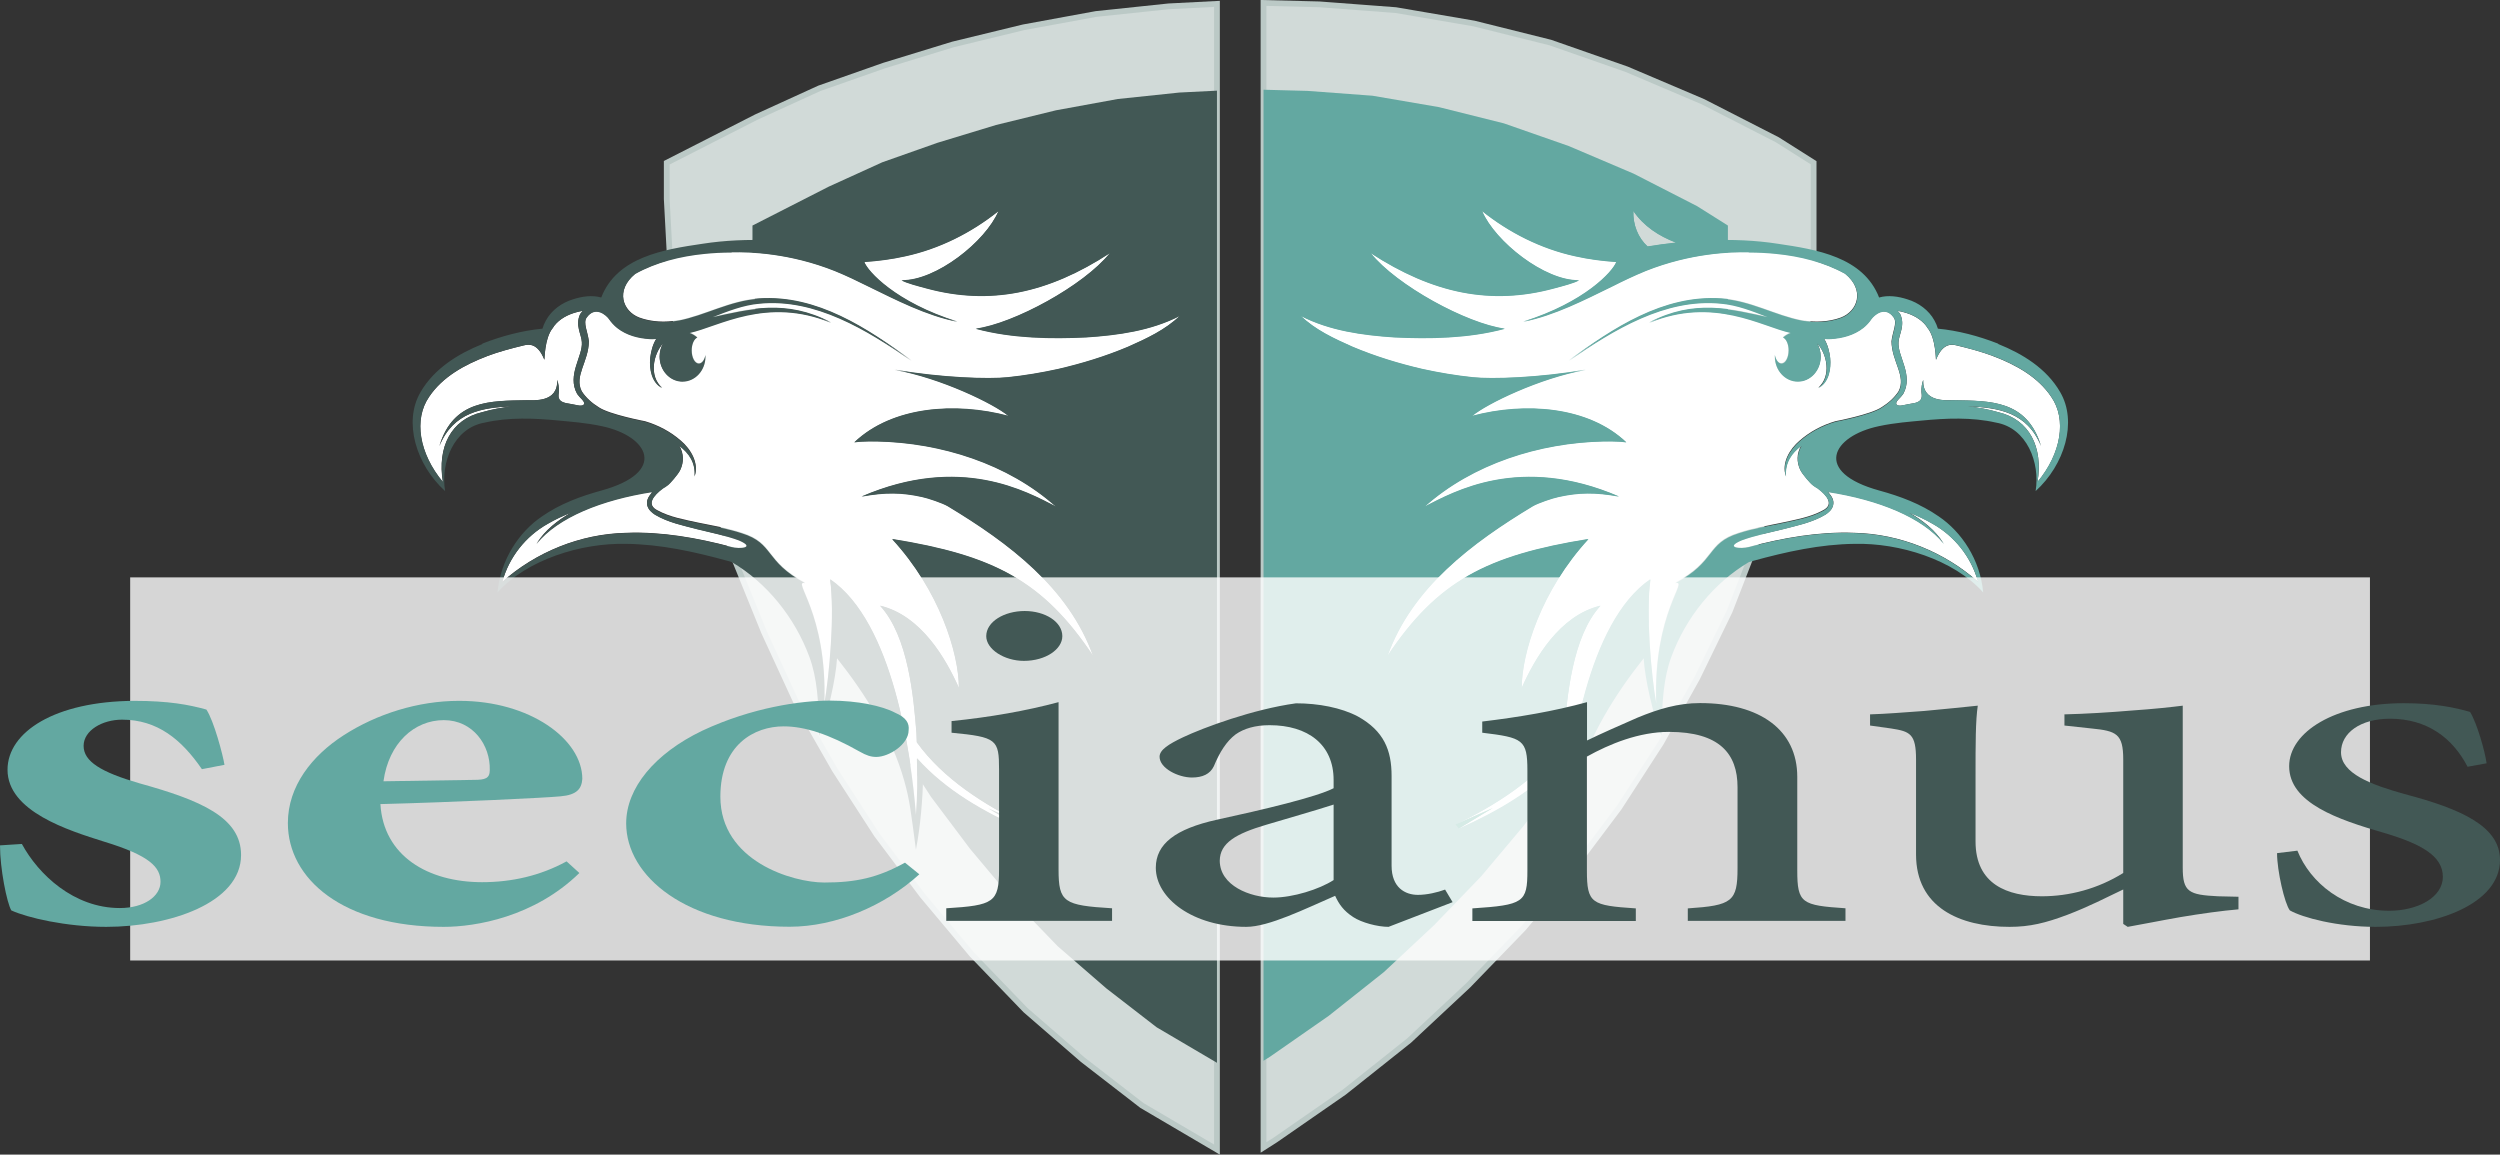 <?xml version="1.0" encoding="UTF-8"?>
<svg xmlns="http://www.w3.org/2000/svg" xmlns:xlink="http://www.w3.org/1999/xlink" id="a" viewBox="0 0 212.6 98.19">
  <rect x="0" y="0" width="212.6" height="98.19" fill="#333333" stroke="none"/>
  <defs>
    <style>.i,.j{fill:none;}.k{fill:#fff;}.l{fill:#d1dad8;}.m{fill:#425855;}.n{fill:#349980;}.o{fill:#63a8a1;}.j{stroke:#bbc9c6;stroke-width:.49px;}.p{opacity:.8;}.q{clip-path:url(#b);}.r{clip-path:url(#f);}.s{clip-path:url(#e);}.t{clip-path:url(#d);}.u{clip-path:url(#h);}.v{clip-path:url(#g);}</style>
    <clipPath id="c">
      <rect width="212.6" height="98.19" style="fill:none;"></rect>
    </clipPath>
    <clipPath id="d">
      <rect width="212.6" height="98.19" style="fill:none;"></rect>
    </clipPath>
    <clipPath id="e">
      <rect width="212.6" height="98.19" style="fill:none;"></rect>
    </clipPath>
    <clipPath id="f">
      <rect width="212.6" height="98.19" style="fill:none;"></rect>
    </clipPath>
    <clipPath id="g">
      <rect width="212.6" height="98.19" style="fill:none;"></rect>
    </clipPath>
    <clipPath id="h">
      <rect x="10.62" y="48.65" width="191.36" height="33.48" style="fill:none;"></rect>
    </clipPath>
  </defs>
  <g id="b">
    <g style="clip-path:url(#b);">
      <g>
        <polygon points="107.45 .25 112.2 .37 118.69 .86 125.35 2 131.84 3.62 138.33 5.89 144.82 8.65 151.15 11.89 154.23 13.84 154.23 22.61 153.58 28.61 152.61 34.45 151.15 40.46 149.36 46.14 147.09 51.98 144.33 57.66 141.25 63.18 137.68 68.7 133.78 73.89 129.57 78.92 124.86 83.79 119.83 88.49 114.31 92.88 108.47 96.93 107.45 97.58 107.45 .25" style="fill:#d1dad8;"></polygon>
        <g style="clip-path:url(#d);">
          <polygon points="107.45 .25 112.2 .37 118.69 .86 125.35 2 131.84 3.62 138.33 5.89 144.82 8.65 151.15 11.89 154.23 13.84 154.23 22.61 153.58 28.61 152.61 34.45 151.15 40.46 149.36 46.14 147.09 51.98 144.33 57.66 141.25 63.18 137.68 68.7 133.78 73.89 129.57 78.92 124.86 83.79 119.83 88.49 114.31 92.88 108.47 96.93 107.45 97.58 107.45 .25" style="fill:none; stroke:#bbc9c6; stroke-width:.49px;"></polygon>
        </g>
        <polygon points="64.33 9.95 69.68 7.51 75.2 5.57 81.04 3.78 87.05 2.32 93.21 1.19 99.38 .54 103.49 .33 103.49 97.76 97.11 94.01 92.08 90.12 87.21 85.9 82.67 81.19 78.45 76.16 74.55 70.97 70.98 65.45 67.74 59.77 64.98 53.77 62.54 47.76 60.43 41.59 58.97 35.43 57.67 29.26 57.02 22.93 56.7 16.93 56.7 13.84 64.33 9.95" style="fill:#d1dad8;"></polygon>
        <g style="clip-path:url(#e);">
          <polygon points="64.33 9.95 69.68 7.51 75.2 5.57 81.04 3.78 87.05 2.32 93.21 1.19 99.38 .54 103.49 .33 103.49 97.76 97.11 94.01 92.08 90.12 87.21 85.9 82.67 81.19 78.45 76.16 74.55 70.97 70.98 65.45 67.74 59.77 64.98 53.77 62.54 47.76 60.43 41.59 58.97 35.43 57.67 29.26 57.02 22.93 56.7 16.93 56.7 13.84 64.33 9.95" style="fill:none; stroke:#bbc9c6; stroke-width:.49px;"></polygon>
        </g>
        <polygon points="107.45 7.63 111.19 7.73 116.71 8.14 122.37 9.11 127.89 10.49 133.41 12.42 138.93 14.77 144.32 17.53 146.94 19.18 146.94 26.64 146.39 31.74 145.56 36.71 144.32 41.82 142.8 46.65 140.87 51.62 138.52 56.45 135.9 61.14 132.86 65.83 129.55 70.25 125.96 74.52 121.96 78.67 117.68 82.67 112.99 86.39 108.02 89.85 107.45 90.21 107.45 7.63" style="fill:#63a8a1;"></polygon>
        <polygon points="70.48 15.87 75.03 13.8 79.73 12.14 84.7 10.63 89.8 9.38 95.05 8.42 100.29 7.87 103.49 7.71 103.49 90.38 98.36 87.36 94.08 84.05 89.94 80.46 86.08 76.46 82.49 72.18 79.17 67.76 76.14 63.07 73.38 58.24 71.03 53.13 68.96 48.03 67.17 42.78 65.93 37.54 64.82 32.29 64.27 26.91 63.99 21.81 63.99 19.18 70.48 15.87" style="fill:#425855;"></polygon>
        <g style="clip-path:url(#f);">
          <g>
            <path d="M55.39,41.95c-.21,.25-.44,.59-.35,1,.09,.39,.4,.63,.66,.81,1.14,.68,2.38,.91,3.58,1.23,1.2,.3,2.44,.54,3.55,.95,1.49,.63,.07,.75-.64,.56-2.9-.76-5.92-1.31-8.96-1.19-3.89,.09-7.67,1.64-10.52,4.17,.59-2.12,2-3.89,3.86-4.94,.64-.37,1.3-.69,1.99-.95-1.14,.66-2.19,1.47-2.92,2.61,1.8-2.22,5.52-3.73,9.86-4.4l-.12,.12" style="fill:#fff;"></path>
            <path d="M77.98,64.48c.05,1.59,.04,3.19-.08,4.77-.4-5.08-1.95-16.35-7.3-20,.41,2.82-.09,8.26-.49,10.54,.27-7.81-2.85-10.54-1.62-10.24-3.51-1.88-2.61-3.38-5.4-4.25-1.24-.41-2.46-.59-3.67-.85-1.2-.26-2.45-.48-3.48-1.04-1.03-.5-.35-1.31,.44-1.9,.15-.08,.31-.19,.46-.31,.08-.05,.85-.87,1.03-1.3,.27-.6,.31-1.31-.11-2.02,.83,.61,1.41,1.45,1.31,2.61,.39-1.11-.32-2.3-1.17-3.02-.87-.76-1.9-1.31-3.04-1.65,0,0-3.02-.57-3.94-1.19-.58-.36-1.08-.8-1.44-1.35-.68-1.3,.58-2.54,.6-4.26-.09-.81-.51-1.58-.19-2.03,.75-1.07,1.69-.18,1.9,.11,.19,.28,.43,.54,.7,.76,.82,.64,1.82,.88,2.73,.94,.17,.02,.37,0,.6-.01-.32,.51-.46,1.1-.52,1.63-.09,.95,.12,2.1,1.01,2.55-1.14-.99-.76-2.88,.09-3.8-.19,.33-.3,.71-.3,1.13,0,1.17,.87,2.12,1.95,2.12s1.95-.95,1.95-2.12v-.14c-.09,.42-.31,.72-.56,.72-.34,0-.61-.5-.61-1.12,0-.53,.21-.98,.48-1.09-.19-.17-.41-.31-.65-.39,2.46-.53,6.55-3.12,12.02-.86-3.82-2.03-7.05-1.14-10.05-.49,1.3-.51,2.57-1.02,3.95-1.14,4.74-.47,9.13,2.22,12.94,4.86-3.74-2.73-8.02-5.61-12.98-5.28-2.44,.15-4.62,1.44-6.85,1.86-1.11,.2-2.3,.15-3.32-.23-1.41-.53-2.08-2.32-.34-3.74,1.77-.99,3.85-1.5,5.86-1.7,.76-.08,1.53-.12,2.3-.13h.09c1.48-.02,4.86,.06,8.71,1.59,1,.41,1.96,.87,2.84,1.31,2.38,1.15,4.91,2.47,7.58,3.01-5.23-1.64-7.62-4.27-7.91-5.08,1.18-.07,2.35-.23,3.51-.49,2.9-.64,5.62-2.01,7.91-3.84-1.09,2.6-5.33,5.95-8.24,5.89,.4,.24,1.43,.51,2.13,.69,5.36,1.45,10.3,.44,15.59-3.01-2.22,2.78-8.2,6.01-11.41,6.44,3.13,.84,6.47,.86,9.4,.73,2.7-.18,5.49-.56,7.94-1.82-1.2,1.18-2.84,1.94-4.4,2.63-1.92,.81-3.92,1.42-5.94,1.89-1.41,.31-2.84,.55-4.27,.7-1.64,.18-5.66,.04-9.63-.64,3.9,.69,8.42,2.88,9.68,3.93-4.52-1.21-9.9-.81-13.11,2.24,.64-.12,1.97-.08,1.97-.08,5.38,.12,11.08,1.88,15.19,5.56-2.49-1.27-8.12-4.49-16.54-.87,2.02-.37,3.4-.35,5.13,.03,.52,.11,1.74,.52,2.2,.79,5.19,3.13,10.27,6.93,12.35,12.73-4.25-6.37-8.46-8.54-17.08-9.93,4,4.34,5.68,9.7,5.67,12.66-1.11-2.49-3.21-6.15-6.7-6.99,2.42,2.64,2.85,7.84,3.09,10.82,.01,.27,.02,.53,.03,.79,2.24,3.11,5.72,5.31,9.22,7.02l-3.17-1.4,2.89,1.75c-3.24-1.46-6.45-3.25-8.9-5.98" style="fill:#fff;"></path>
            <path d="M41.44,30.28c.99-.37,2.03-.65,3.08-.9,.49-.13,1.22-.17,1.77,1.21,.03,.07,0-1.85,.73-2.71,.04-.06,.07-.12,.11-.17,.47-.6,1.16-.96,1.91-1.16,.18-.05,.35-.09,.52-.11-.07,.08-.15,.17-.22,.27-.45,.95,.11,1.74,.14,2.38,.1,1.21-1.29,2.8-.4,4.41,.13,.17,.26,.33,.41,.47,.41,.42,.1,.61-.37,.5-.34-.07-.67-.14-1.02-.19-.76-.18-.6-.66-.58-.94,.02-.37-.04-.73-.14-1.03,.08,1.97-2.03,1.71-2.62,1.73-3.03,.06-6.21-.05-7.4,3.9,1.18-2.91,3.68-3.28,6.21-3.38-.86,.09-1.73,.25-2.58,.5-2.64,.62-3.82,2.97-3.33,5.94-2.02-2.43-2.5-5.33-1.17-7.25,1.13-1.69,3.01-2.73,4.94-3.46" style="fill:#fff;"></path>
            <path d="M37.67,40.99c-.49-2.97,.69-5.32,3.33-5.94,.85-.25,1.71-.4,2.58-.5-2.53,.1-5.03,.47-6.21,3.38,1.19-3.94,4.36-3.84,7.4-3.9,.59,0,2.71,.24,2.62-1.73,.1,.3,.17,.66,.14,1.03-.02,.28-.19,.76,.58,.94,.34,.06,.68,.12,1.01,.19,.46,.11,.78-.08,.37-.5-.15-.14-.28-.3-.41-.47-.89-1.61,.5-3.2,.4-4.41-.03-.65-.59-1.43-.14-2.38,.07-.1,.15-.19,.22-.27-.18,.03-.35,.06-.52,.11-.75,.2-1.44,.56-1.91,1.16-.04,.05-.07,.11-.11,.17-.74,.86-.71,2.79-.73,2.71-.55-1.39-1.28-1.34-1.77-1.21-1.04,.26-2.08,.53-3.08,.9-1.93,.73-3.81,1.77-4.94,3.46-1.33,1.92-.86,4.82,1.17,7.25m7.98,5.24c.73-1.14,1.78-1.95,2.92-2.61-.69,.26-1.36,.58-2,.95-1.86,1.05-3.28,2.82-3.86,4.94,2.85-2.53,6.63-4.08,10.52-4.17,3.04-.12,6.06,.43,8.96,1.19,.71,.19,2.13,.07,.64-.56-1.1-.41-2.34-.65-3.55-.95-1.2-.32-2.44-.56-3.58-1.23-.27-.18-.57-.42-.66-.81-.09-.41,.14-.76,.34-1l.12-.12c-4.34,.67-8.06,2.17-9.86,4.4m25.18-25.28c.81-.73,1.25-1.84,1.21-3.02-.88,1.3-2.18,2.14-3.63,2.69,.8,.09,1.61,.2,2.42,.33m-29.8,8.25c1.64-.64,3.39-1.11,5.11-1.27,.07-.23,.16-.46,.29-.69,.48-.89,1.37-1.52,2.29-1.8,.79-.26,1.65-.38,2.42-.16,1.34-3.47,5.37-4.09,8.61-4.57,1.93-.3,3.87-.37,5.81-.3,1.28-.11,2.61-.37,3.79-.89,1.07-.48,2.6-1.68,2.63-3.38,.62,1.6,.52,3.76-.17,4.98,.54,.11,1.06,.22,1.59,.35,1.15-.03,2.3-.14,3.43-.35,1.75-.32,3.44-.92,5.02-1.73,1.16-.6,2.49-1.31,3.73-2.94-.58,2.71-2.56,5.46-4.9,6.89-.16,.1,.95,.46,.95,.46,.91,.26,1.85,.39,2.79,.42,2.06,.07,4.15-.37,6.12-1.16,1.61-.64,3.36-1.47,5.01-2.9-1,1.93-2.54,3.74-4.32,5.15,.4,.08,.81,.16,1.2,.26,.45,.11,1.11,.32,1.84,.53,2.28-.76,4.51-1.44,6.65-2.57,.43-.25,.83-.53,1.24-.79,.01,.25,.01,.5,.02,.75-3.23,1.71-6.85,2.71-10.25,4.06-.15,.14-.29,.3-.42,.46h.81c.99-.03,2-.09,3-.21,1.96-.24,4.05-.64,6-2.09-1.12,2.26-3.44,3.36-5.24,4.22-1.93,.87-3.94,1.55-5.98,2.07-2.29,.56-4.65,.97-7.02,1.08,1.16,.58,3,1.82,3.76,2.94-.5-.18-1.12-.3-1.76-.37-3.62-.47-7.32-.06-9.46,1.02,6.04,.58,12.04,3.19,15.55,7.29-.93-.48-1.73-.79-2.49-1.04-3.32-.99-6.61-1.04-8.01-.93,4.53,2.65,9.05,6.35,11.48,10.95,.53,1,1.29,2.69,1.58,4.28-.44-.59-.95-1.13-1.46-1.62-3.54-3.95-9.9-6.15-13.81-7.02,.64,.89,1.4,2.2,1.85,3.21,1.07,2.4,1.68,5.9,1.68,8.81-.46-1.49-1.05-2.38-1.5-3.12-.19-.32-1.36-2.17-3.14-3.27,.76,1.57,1.05,4.57,1.18,6.87,1.23,3.13,5.57,5.78,9.81,7.53-.37,.51-.76,1.02-1.15,1.52-3.5-1.71-6.98-3.91-9.22-7.02-.01-.26-.02-.53-.03-.79-.24-2.99-.67-8.19-3.09-10.82,3.5,.84,5.59,4.51,6.7,7,0-2.97-1.67-8.32-5.67-12.66,8.62,1.39,12.83,3.55,17.08,9.93-2.08-5.8-7.16-9.6-12.35-12.73-.46-.27-1.68-.68-2.2-.79-1.73-.38-3.1-.4-5.13-.03,8.42-3.62,14.05-.4,16.54,.87-4.11-3.68-9.81-5.44-15.19-5.56,0,0-1.34-.03-1.97,.08,3.21-3.05,8.58-3.45,13.11-2.24-1.25-1.05-5.77-3.23-9.68-3.93,3.97,.68,7.99,.81,9.63,.64,1.43-.15,2.86-.39,4.27-.7,2.02-.46,4.02-1.08,5.94-1.89,1.55-.69,3.2-1.46,4.4-2.63-2.45,1.26-5.24,1.64-7.94,1.82-2.93,.14-6.28,.11-9.4-.73,3.21-.43,9.19-3.66,11.41-6.44-5.29,3.45-10.23,4.46-15.59,3.01-.7-.19-1.73-.45-2.13-.69,2.91,.05,7.15-3.29,8.24-5.89-2.3,1.84-5.01,3.21-7.91,3.84-1.16,.26-2.33,.41-3.51,.49,.28,.81,2.68,3.44,7.91,5.08-2.66-.53-5.2-1.85-7.58-3.01-.88-.44-1.83-.9-2.84-1.31-3.85-1.53-7.23-1.62-8.71-1.59-.03,0-.06,.01-.09,.02h0c-.77,0-1.54,.04-2.3,.12-2,.2-4.08,.71-5.86,1.7-1.73,1.41-1.06,3.21,.34,3.74,1.02,.38,2.21,.43,3.32,.23,2.23-.42,4.41-1.71,6.85-1.86,4.96-.33,9.24,2.54,12.98,5.28-3.81-2.63-8.2-5.33-12.94-4.86-1.38,.13-2.65,.63-3.95,1.14,3-.65,6.23-1.54,10.05,.49-5.47-2.26-9.56,.33-12.02,.86,.24,.08,.46,.22,.65,.39-.27,.11-.48,.56-.48,1.09,0,.62,.27,1.12,.61,1.12,.26,0,.48-.3,.56-.72v.14c0,1.17-.87,2.12-1.95,2.12s-1.95-.95-1.95-2.12c0-.42,.11-.8,.3-1.13-.85,.92-1.23,2.82-.09,3.8-.89-.45-1.1-1.61-1.01-2.55,.07-.53,.2-1.13,.52-1.63-.23,.02-.43,.03-.6,.01-.91-.06-1.92-.3-2.73-.94-.27-.22-.51-.48-.7-.76-.2-.29-1.15-1.18-1.9-.11-.32,.45,.11,1.22,.19,2.03-.02,1.72-1.28,2.96-.6,4.26,.37,.55,.87,.99,1.44,1.35,.91,.63,3.94,1.2,3.94,1.2,1.14,.34,2.17,.88,3.04,1.65,.85,.72,1.56,1.91,1.17,3.02,.1-1.15-.47-2-1.31-2.61,.42,.72,.38,1.42,.11,2.02-.19,.43-.95,1.25-1.03,1.3-.16,.12-.31,.23-.46,.31-.79,.59-1.47,1.39-.44,1.9,1.02,.56,2.28,.78,3.48,1.04,1.21,.26,2.43,.44,3.67,.85,2.79,.87,1.89,2.37,5.4,4.25-1.23-.31,1.89,2.43,1.62,10.24,.41-2.28,.91-7.72,.49-10.54,5.35,3.64,6.9,14.92,7.3,20,.13-1.58,.13-3.18,.08-4.77,2.45,2.72,5.66,4.51,8.9,5.98-.25,.32-.5,.64-.75,.95-1.53-.71-3.01-1.55-4.37-2.57-1.22-.9-2.29-1.95-3.23-3.09-.06,2.18-.24,4.47-.63,6.45-.43-3.24-.52-4.17-.99-5.84-1.07-3.81-3.27-7.34-5.72-10.43-.1,1.76-.82,4.88-1.51,6.59-.04-2.87-.18-4.93-.84-6.71-1.24-3.36-3.63-6.31-6.6-8.06-.11-.04-.23-.07-.34-.1-2.84-.78-5.73-1.42-8.65-1.45-3.79-.09-8.42,1.33-10.93,4.13,.25-2.78,1.84-5.16,3.79-6.47,1.52-1.06,3.28-1.71,5.03-2.19,5.68-1.56,4.04-4.64,.04-5.48-1.36-.29-2.67-.38-3.59-.47-2.14-.21-4.31-.3-6.37,.17-2.63,.46-3.75,3.41-3.36,5.82-2.46-2.23-3.57-5.88-2.09-8.41,1.17-2.02,3.22-3.27,5.26-4.09" style="fill:#425855;"></path>
            <path d="M155.55,41.95c.21,.25,.44,.59,.34,1-.09,.39-.39,.63-.66,.81-1.14,.68-2.37,.91-3.58,1.23-1.2,.3-2.44,.54-3.55,.95-1.49,.63-.07,.75,.64,.56,2.9-.76,5.92-1.31,8.96-1.19,3.89,.09,7.67,1.64,10.52,4.17-.59-2.12-2-3.89-3.86-4.94-.64-.37-1.3-.69-2-.95,1.15,.66,2.19,1.47,2.92,2.61-1.8-2.22-5.52-3.73-9.86-4.4l.12,.12" style="fill:#fff;"></path>
            <path d="M138.9,17.93c-.04,1.17,.4,2.28,1.21,3.02,.81-.13,1.62-.24,2.42-.33-1.44-.55-2.75-1.39-3.63-2.69" style="fill:#d1dad8;"></path>
            <path d="M132.96,64.48c-.05,1.59-.04,3.19,.08,4.77,.4-5.08,1.95-16.35,7.3-20-.41,2.82,.09,8.26,.49,10.54-.27-7.81,2.85-10.54,1.62-10.24,3.51-1.88,2.61-3.38,5.4-4.25,1.24-.41,2.46-.59,3.67-.85,1.2-.26,2.45-.48,3.48-1.04,1.02-.5,.35-1.31-.44-1.9-.15-.08-.31-.19-.46-.31-.08-.05-.85-.87-1.03-1.3-.27-.6-.31-1.31,.11-2.02-.83,.61-1.41,1.45-1.31,2.61-.39-1.11,.32-2.3,1.17-3.02,.87-.76,1.9-1.31,3.04-1.65,0,0,3.02-.57,3.93-1.19,.58-.36,1.08-.8,1.44-1.35,.68-1.3-.58-2.54-.6-4.26,.09-.81,.51-1.58,.19-2.03-.75-1.07-1.69-.18-1.9,.11-.19,.28-.43,.54-.7,.76-.82,.64-1.82,.88-2.73,.94-.17,.02-.37,0-.6-.01,.32,.51,.46,1.1,.52,1.63,.09,.95-.12,2.1-1.01,2.55,1.14-.99,.76-2.88-.1-3.8,.19,.33,.3,.71,.3,1.13,0,1.17-.87,2.12-1.95,2.12s-1.95-.95-1.95-2.12v-.14c.09,.42,.31,.72,.56,.72,.34,0,.61-.5,.61-1.12,0-.53-.21-.98-.48-1.09,.19-.17,.41-.31,.65-.39-2.46-.53-6.55-3.12-12.02-.86,3.82-2.03,7.05-1.14,10.05-.49-1.3-.51-2.57-1.02-3.95-1.14-4.74-.47-9.12,2.22-12.94,4.86,3.74-2.73,8.02-5.61,12.98-5.28,2.45,.15,4.62,1.44,6.85,1.86,1.11,.2,2.29,.15,3.32-.23,1.41-.53,2.08-2.32,.35-3.74-1.77-.99-3.85-1.5-5.86-1.7-.76-.08-1.53-.12-2.3-.13h-.08c-1.48-.02-4.86,.06-8.71,1.59-1,.41-1.96,.87-2.83,1.31-2.38,1.15-4.92,2.47-7.58,3.01,5.23-1.64,7.62-4.27,7.91-5.08-1.18-.07-2.35-.23-3.51-.49-2.9-.64-5.62-2.01-7.91-3.84,1.1,2.6,5.33,5.95,8.24,5.89-.4,.24-1.43,.51-2.13,.69-5.36,1.45-10.29,.44-15.59-3.01,2.22,2.78,8.2,6.01,11.41,6.44-3.13,.84-6.47,.86-9.4,.73-2.7-.18-5.49-.56-7.94-1.82,1.2,1.18,2.84,1.94,4.4,2.63,1.92,.81,3.92,1.42,5.94,1.89,1.41,.31,2.84,.55,4.27,.7,1.64,.18,5.66,.04,9.63-.64-3.9,.69-8.43,2.88-9.68,3.93,4.52-1.21,9.9-.81,13.11,2.24-.64-.12-1.97-.08-1.97-.08-5.38,.12-11.08,1.88-15.19,5.56,2.49-1.27,8.12-4.49,16.54-.87-2.02-.37-3.4-.35-5.13,.03-.52,.11-1.74,.52-2.2,.79-5.19,3.13-10.27,6.93-12.35,12.73,4.25-6.37,8.46-8.54,17.08-9.93-4,4.34-5.68,9.7-5.67,12.66,1.11-2.49,3.2-6.15,6.7-6.99-2.42,2.64-2.85,7.84-3.09,10.82,0,.27-.02,.53-.04,.79-2.24,3.11-5.72,5.31-9.22,7.02l3.17-1.4-2.9,1.75c3.25-1.46,6.45-3.25,8.9-5.98" style="fill:#fff;"></path>
            <path d="M169.49,30.28c-.99-.37-2.03-.65-3.08-.9-.49-.13-1.22-.17-1.77,1.21-.03,.07,0-1.85-.73-2.71-.04-.06-.07-.12-.11-.17-.47-.6-1.16-.96-1.91-1.16-.17-.05-.35-.09-.52-.11,.08,.08,.15,.17,.22,.27,.45,.95-.11,1.74-.14,2.38-.1,1.21,1.29,2.8,.4,4.41-.13,.17-.26,.33-.41,.47-.41,.42-.1,.61,.37,.5,.33-.07,.67-.14,1.01-.19,.76-.18,.6-.66,.58-.94-.02-.37,.04-.73,.15-1.03-.08,1.97,2.03,1.71,2.62,1.73,3.03,.06,6.21-.05,7.4,3.9-1.18-2.91-3.68-3.28-6.21-3.38,.86,.09,1.73,.25,2.58,.5,2.64,.62,3.82,2.97,3.33,5.94,2.02-2.43,2.5-5.33,1.17-7.25-1.13-1.69-3.01-2.73-4.94-3.46" style="fill:#fff;"></path>
            <path d="M173.27,40.99c.48-2.97-.69-5.32-3.33-5.94-.85-.25-1.71-.4-2.58-.5,2.53,.1,5.03,.47,6.21,3.38-1.19-3.94-4.37-3.84-7.4-3.9-.59,0-2.71,.24-2.62-1.73-.1,.3-.17,.66-.15,1.03,.02,.28,.19,.76-.58,.94-.34,.06-.68,.12-1.01,.19-.46,.11-.78-.08-.37-.5,.15-.14,.28-.3,.41-.47,.89-1.61-.5-3.2-.4-4.41,.03-.65,.59-1.43,.14-2.38-.07-.1-.15-.19-.22-.27,.18,.03,.35,.06,.52,.11,.75,.2,1.44,.56,1.91,1.16,.04,.05,.08,.11,.11,.17,.74,.86,.71,2.79,.73,2.71,.55-1.39,1.28-1.34,1.77-1.21,1.04,.26,2.08,.53,3.08,.9,1.93,.73,3.81,1.77,4.94,3.46,1.33,1.92,.86,4.82-1.17,7.25m-7.98,5.24c-.73-1.14-1.78-1.95-2.92-2.61,.69,.26,1.36,.58,2,.95,1.86,1.05,3.28,2.82,3.86,4.94-2.84-2.53-6.63-4.08-10.52-4.17-3.04-.12-6.06,.43-8.96,1.19-.71,.19-2.13,.07-.64-.56,1.11-.41,2.34-.65,3.55-.95,1.2-.32,2.44-.56,3.58-1.23,.27-.18,.57-.42,.66-.81,.09-.41-.14-.76-.34-1l-.12-.12c4.34,.67,8.06,2.17,9.86,4.4m-25.18-25.28c-.81-.73-1.25-1.84-1.21-3.02,.88,1.3,2.18,2.14,3.63,2.69-.8,.09-1.61,.2-2.42,.33m29.8,8.25c-1.64-.64-3.39-1.11-5.11-1.27-.07-.23-.16-.46-.29-.69-.48-.89-1.37-1.52-2.29-1.8-.79-.26-1.65-.38-2.42-.16-1.35-3.47-5.37-4.09-8.61-4.57-1.93-.3-3.87-.37-5.81-.3-1.28-.11-2.61-.37-3.79-.89-1.07-.48-2.6-1.68-2.63-3.38-.62,1.6-.52,3.76,.17,4.98-.54,.11-1.06,.22-1.59,.35-1.15-.03-2.3-.14-3.43-.35-1.75-.32-3.44-.92-5.02-1.73-1.16-.6-2.49-1.31-3.73-2.94,.58,2.71,2.56,5.46,4.9,6.89,.16,.1-.95,.46-.95,.46-.91,.26-1.85,.39-2.79,.42-2.06,.07-4.15-.37-6.12-1.16-1.61-.64-3.36-1.47-5.01-2.9,1,1.93,2.54,3.74,4.32,5.15-.4,.08-.81,.16-1.2,.26-.45,.11-1.11,.32-1.84,.53-2.28-.76-4.51-1.44-6.65-2.57-.43-.25-.83-.53-1.24-.79-.01,.25-.01,.5-.02,.75,3.24,1.71,6.85,2.71,10.25,4.06,.15,.14,.29,.3,.42,.46h-.81c-.99-.03-2-.09-3-.21-1.96-.24-4.05-.64-6-2.09,1.12,2.26,3.45,3.36,5.24,4.22,1.93,.87,3.94,1.55,5.99,2.07,2.29,.56,4.65,.97,7.02,1.08-1.16,.58-3.01,1.82-3.75,2.94,.5-.18,1.12-.3,1.76-.37,3.62-.47,7.32-.06,9.46,1.02-6.04,.58-12.04,3.19-15.55,7.29,.93-.48,1.73-.79,2.49-1.04,3.32-.99,6.61-1.04,8.01-.93-4.53,2.65-9.04,6.35-11.47,10.95-.53,1-1.29,2.69-1.58,4.28,.44-.59,.95-1.13,1.46-1.62,3.54-3.95,9.9-6.15,13.8-7.02-.64,.89-1.4,2.2-1.85,3.21-1.07,2.4-1.68,5.9-1.68,8.81,.46-1.49,1.05-2.38,1.5-3.12,.19-.32,1.36-2.17,3.14-3.27-.76,1.57-1.06,4.57-1.18,6.87-1.24,3.13-5.58,5.78-9.81,7.53,.37,.51,.76,1.02,1.14,1.52,3.5-1.71,6.98-3.91,9.22-7.02,0-.26,.02-.53,.04-.79,.24-2.99,.67-8.19,3.09-10.82-3.5,.84-5.59,4.51-6.7,7,0-2.97,1.67-8.32,5.67-12.66-8.62,1.39-12.83,3.55-17.08,9.93,2.08-5.8,7.16-9.6,12.35-12.73,.46-.27,1.68-.68,2.2-.79,1.73-.38,3.1-.4,5.13-.03-8.42-3.62-14.05-.4-16.54,.87,4.12-3.68,9.81-5.44,15.19-5.56,0,0,1.33-.03,1.97,.08-3.21-3.05-8.58-3.45-13.11-2.24,1.25-1.05,5.77-3.23,9.68-3.93-3.97,.68-7.99,.81-9.63,.64-1.43-.15-2.86-.39-4.27-.7-2.02-.46-4.02-1.08-5.94-1.89-1.55-.69-3.2-1.46-4.4-2.63,2.45,1.26,5.24,1.64,7.94,1.82,2.93,.14,6.28,.11,9.4-.73-3.21-.43-9.19-3.66-11.41-6.44,5.29,3.45,10.23,4.46,15.59,3.01,.7-.19,1.73-.45,2.13-.69-2.91,.05-7.14-3.29-8.24-5.89,2.3,1.84,5.01,3.21,7.91,3.84,1.16,.26,2.33,.41,3.51,.49-.29,.81-2.68,3.44-7.91,5.08,2.66-.53,5.2-1.85,7.58-3.01,.87-.44,1.83-.9,2.83-1.31,3.85-1.53,7.23-1.62,8.71-1.59,.03,0,.06,.01,.09,.02h0c.77,0,1.54,.04,2.3,.12,2.01,.2,4.08,.71,5.86,1.7,1.73,1.41,1.06,3.21-.35,3.74-1.02,.38-2.21,.43-3.32,.23-2.23-.42-4.41-1.71-6.85-1.86-4.96-.33-9.24,2.54-12.98,5.28,3.81-2.63,8.2-5.33,12.94-4.86,1.38,.13,2.65,.63,3.95,1.14-3-.65-6.23-1.54-10.05,.49,5.47-2.26,9.56,.33,12.02,.86-.24,.08-.46,.22-.65,.39,.27,.11,.48,.56,.48,1.09,0,.62-.27,1.12-.61,1.12-.26,0-.48-.3-.56-.72v.14c0,1.17,.87,2.12,1.95,2.12s1.95-.95,1.95-2.12c0-.42-.11-.8-.3-1.13,.86,.92,1.23,2.82,.1,3.8,.89-.45,1.1-1.61,1.01-2.55-.07-.53-.21-1.13-.52-1.63,.23,.02,.43,.03,.6,.01,.91-.06,1.92-.3,2.73-.94,.28-.22,.51-.48,.7-.76,.2-.29,1.15-1.18,1.9-.11,.32,.45-.11,1.22-.19,2.03,.02,1.72,1.28,2.96,.6,4.26-.37,.55-.87,.99-1.44,1.35-.91,.63-3.93,1.2-3.93,1.2-1.14,.34-2.17,.88-3.04,1.65-.85,.72-1.56,1.91-1.17,3.02-.1-1.15,.47-2,1.31-2.61-.42,.72-.38,1.42-.11,2.02,.19,.43,.95,1.25,1.03,1.3,.16,.12,.31,.23,.46,.31,.79,.59,1.46,1.39,.44,1.9-1.02,.56-2.28,.78-3.48,1.04-1.21,.26-2.43,.44-3.67,.85-2.79,.87-1.89,2.37-5.4,4.25,1.23-.31-1.89,2.43-1.62,10.24-.41-2.28-.91-7.72-.49-10.54-5.35,3.64-6.9,14.92-7.3,20-.12-1.58-.13-3.18-.08-4.77-2.45,2.72-5.66,4.51-8.9,5.98,.25,.32,.5,.64,.75,.95,1.53-.71,3.01-1.55,4.37-2.57,1.22-.9,2.29-1.95,3.23-3.09,.06,2.18,.24,4.47,.63,6.45,.43-3.24,.53-4.17,1-5.84,1.07-3.81,3.27-7.34,5.72-10.43,.1,1.76,.82,4.88,1.51,6.59,.04-2.87,.18-4.93,.84-6.71,1.24-3.36,3.63-6.31,6.6-8.06,.11-.04,.23-.07,.34-.1,2.84-.78,5.73-1.42,8.65-1.45,3.79-.09,8.42,1.33,10.93,4.13-.25-2.78-1.84-5.16-3.79-6.47-1.52-1.06-3.28-1.71-5.03-2.19-5.68-1.56-4.05-4.64-.04-5.48,1.36-.29,2.67-.38,3.59-.47,2.14-.21,4.31-.3,6.37,.17,2.63,.46,3.75,3.41,3.36,5.82,2.46-2.23,3.57-5.88,2.09-8.41-1.16-2.02-3.22-3.27-5.26-4.09" style="fill:#63a8a1;"></path>
          </g>
        </g>
        <polygon points="123.78 70.11 124.06 70.46 126.95 68.71 123.78 70.11" style="fill:#349980;"></polygon>
        <g style="clip-path:url(#g);">
          <g>
            <g style="opacity:.8;">
              <g style="clip-path:url(#h);">
                <rect x="11.07" y="49.1" width="190.47" height="32.58" style="fill:#fff;"></rect>
              </g>
            </g>
            <path d="M17.17,65.41c-1.73-2.52-3.78-4.21-6.79-4.21-1.67,0-3.27,.91-3.27,2.23s1.47,2.23,4.74,3.18c5.19,1.44,8.65,2.89,8.65,6.1,0,4.08-6.09,6.11-11.47,6.11-3.4,0-6.73-.78-8.07-1.4C.58,76.76,0,73.87,0,71.89l1.86-.12c1.41,2.6,4.42,5.45,8.33,5.45,2.05,0,3.46-.99,3.46-2.23s-.9-2.23-4.81-3.42c-3.01-.95-8.2-2.56-8.2-6.11,0-3.22,4.04-5.82,10.76-5.86,2.95,0,4.68,.33,6.15,.74,.64,.95,1.41,3.88,1.54,4.7l-1.92,.37Z" style="fill:#63a8a1;"></path>
            <path d="M32.61,66.44c2.69-.04,5.06-.08,7.69-.12,.96,0,1.35-.12,1.35-.83,.06-2.1-1.41-4.25-3.91-4.25s-4.68,1.94-5.13,5.2m16.66,7.8c-3.84,3.75-8.84,4.58-11.53,4.58-8.59,0-13.26-4.08-13.26-8.83,0-3.13,2.05-5.73,4.74-7.46,2.82-1.82,6.34-2.93,9.8-2.93h.06c5.96,0,10.44,3.26,10.44,6.64-.06,.83-.45,1.36-1.86,1.48-1.15,.12-9.03,.5-15.31,.66,.26,4.41,4.04,6.64,8.65,6.64,2.5,0,4.93-.54,7.18-1.77l1.09,.99Z" style="fill:#63a8a1;"></path>
            <path d="M78.17,74.36c-2.95,2.68-7.11,4.45-11.02,4.45-8.78,0-13.9-4.29-13.9-8.79,0-3.01,2.43-5.94,6.47-7.88,4.23-1.98,8.39-2.56,10.83-2.56h.06c2.31,0,4.42,.45,5.51,1.03,.96,.41,1.22,.91,1.15,1.49,0,1.2-1.67,2.27-2.75,2.27-.45,0-.83-.12-1.41-.45-2.63-1.49-4.68-2.15-6.47-2.15-2.5,0-5.38,1.57-5.38,5.98,0,5.49,6.15,7.3,8.84,7.3s4.55-.41,6.86-1.69l1.22,.99h0Z" style="fill:#63a8a1;"></path>
            <path d="M83.87,54.1c0-1.24,1.54-2.14,3.27-2.14s3.2,.91,3.2,2.14c0,1.11-1.41,2.1-3.27,2.1-1.67,0-3.2-.99-3.2-2.1m-3.4,24.21v-1.07c4.04-.25,4.49-.5,4.49-3.3v-8.5c0-2.56-.19-2.76-4.04-3.13v-.99c3.27-.33,6.34-.87,9.1-1.61v14.23c0,2.8,.45,3.05,4.55,3.3v1.07h-14.1Z" style="fill:#425855;"></path>
            <path d="M113.41,68.42c-1.35,.45-4.42,1.32-5.77,1.73-2.5,.74-3.91,1.53-3.91,3.05,0,2.1,2.56,3.13,4.55,3.13,1.67,0,3.91-.7,5.13-1.49v-6.43h0Zm4.68,10.4c-.96,0-2.31-.37-3.01-.83-.83-.54-1.22-1.11-1.54-1.81-2.56,1.11-5.64,2.64-7.56,2.64-4.55,0-7.69-2.43-7.69-5.03,0-2.02,1.67-3.3,5.19-4.08,3.84-.83,8.52-1.94,9.93-2.68v-.7c0-3.01-2.18-4.66-5.45-4.66-1.22,0-2.18,.29-2.88,.78-.77,.58-1.35,1.49-1.86,2.72-.32,.66-.96,.95-1.86,.95-1.15,0-2.75-.78-2.75-1.77,0-.58,.77-1.07,1.99-1.65,1.73-.82,5.96-2.39,9.61-2.89,1.92,0,3.84,.37,5.25,1.11,2.24,1.24,2.88,2.89,2.88,5.07v7.63c0,1.86,1.15,2.48,2.24,2.48,.77,0,1.67-.21,2.31-.45l.64,1.07-5.45,2.1h.01Z" style="fill:#425855;"></path>
            <path d="M143.53,78.32v-1.07c3.78-.25,4.23-.58,4.23-3.42v-6.89c0-2.85-1.54-4.7-5.83-4.7-2.56,0-5.06,1.03-6.98,2.1v9.69c0,2.8,.38,2.97,4.16,3.22v1.07h-13.9v-1.07c4.36-.29,4.68-.5,4.68-3.22v-8.5c0-2.64-.38-2.8-3.84-3.22v-.95c3.08-.37,6.09-.87,8.91-1.65v3.26c1.28-.62,2.69-1.24,4.29-1.94,1.79-.74,3.46-1.24,5.32-1.24,5.13,0,8.27,2.31,8.27,6.27v7.96c0,2.8,.38,2.97,4.1,3.22v1.07h-13.41Z" style="fill:#425855;"></path>
            <path d="M190.36,77.33c-1.41,.12-3.2,.37-4.93,.66-1.67,.29-3.27,.62-4.49,.83l-.38-.25v-2.93c-1.47,.7-2.88,1.44-4.74,2.15-1.86,.7-3.2,1.03-4.93,1.03-4.29,0-7.95-1.69-7.95-6.15v-8.08c0-2.19-.51-2.39-2.12-2.64l-1.79-.25v-.95c1.35-.04,2.95-.17,4.61-.29,1.73-.17,3.52-.33,4.55-.45-.19,1.28-.19,3.22-.19,5.98v5.57c0,3.67,2.75,4.66,5.64,4.66,2.31,0,4.74-.62,6.92-1.98v-9.65c0-2.19-.58-2.43-2.69-2.64l-2.31-.25v-.95c1.73-.04,3.91-.17,5.77-.33,1.79-.12,3.33-.29,4.29-.41v13.78c0,2.06,.51,2.31,3.01,2.43l1.73,.04v1.07Z" style="fill:#425855;"></path>
            <path d="M209.84,65.2c-1.28-2.47-3.46-4.08-6.6-4.08-2.5,0-4.16,1.2-4.16,2.85,0,1.81,2.56,2.76,5.38,3.55,4.87,1.28,8.14,2.76,8.14,5.61,0,3.75-5.45,5.69-10.57,5.69-3.27,0-6.21-.78-7.3-1.4-.45-.58-1.09-3.38-1.09-4.87l1.73-.21c1.09,2.72,3.97,5.11,7.82,5.11,2.37,0,4.55-1.11,4.55-2.89s-1.86-2.81-5.06-3.75c-3.84-1.11-8.01-2.52-8.01-5.65,0-2.89,3.84-5.36,9.74-5.36,2.63,0,4.36,.37,5.64,.74,.58,.91,1.28,3.38,1.41,4.37l-1.6,.29h-.02Z" style="fill:#425855;"></path>
          </g>
        </g>
      </g>
    </g>
  </g>
</svg>
